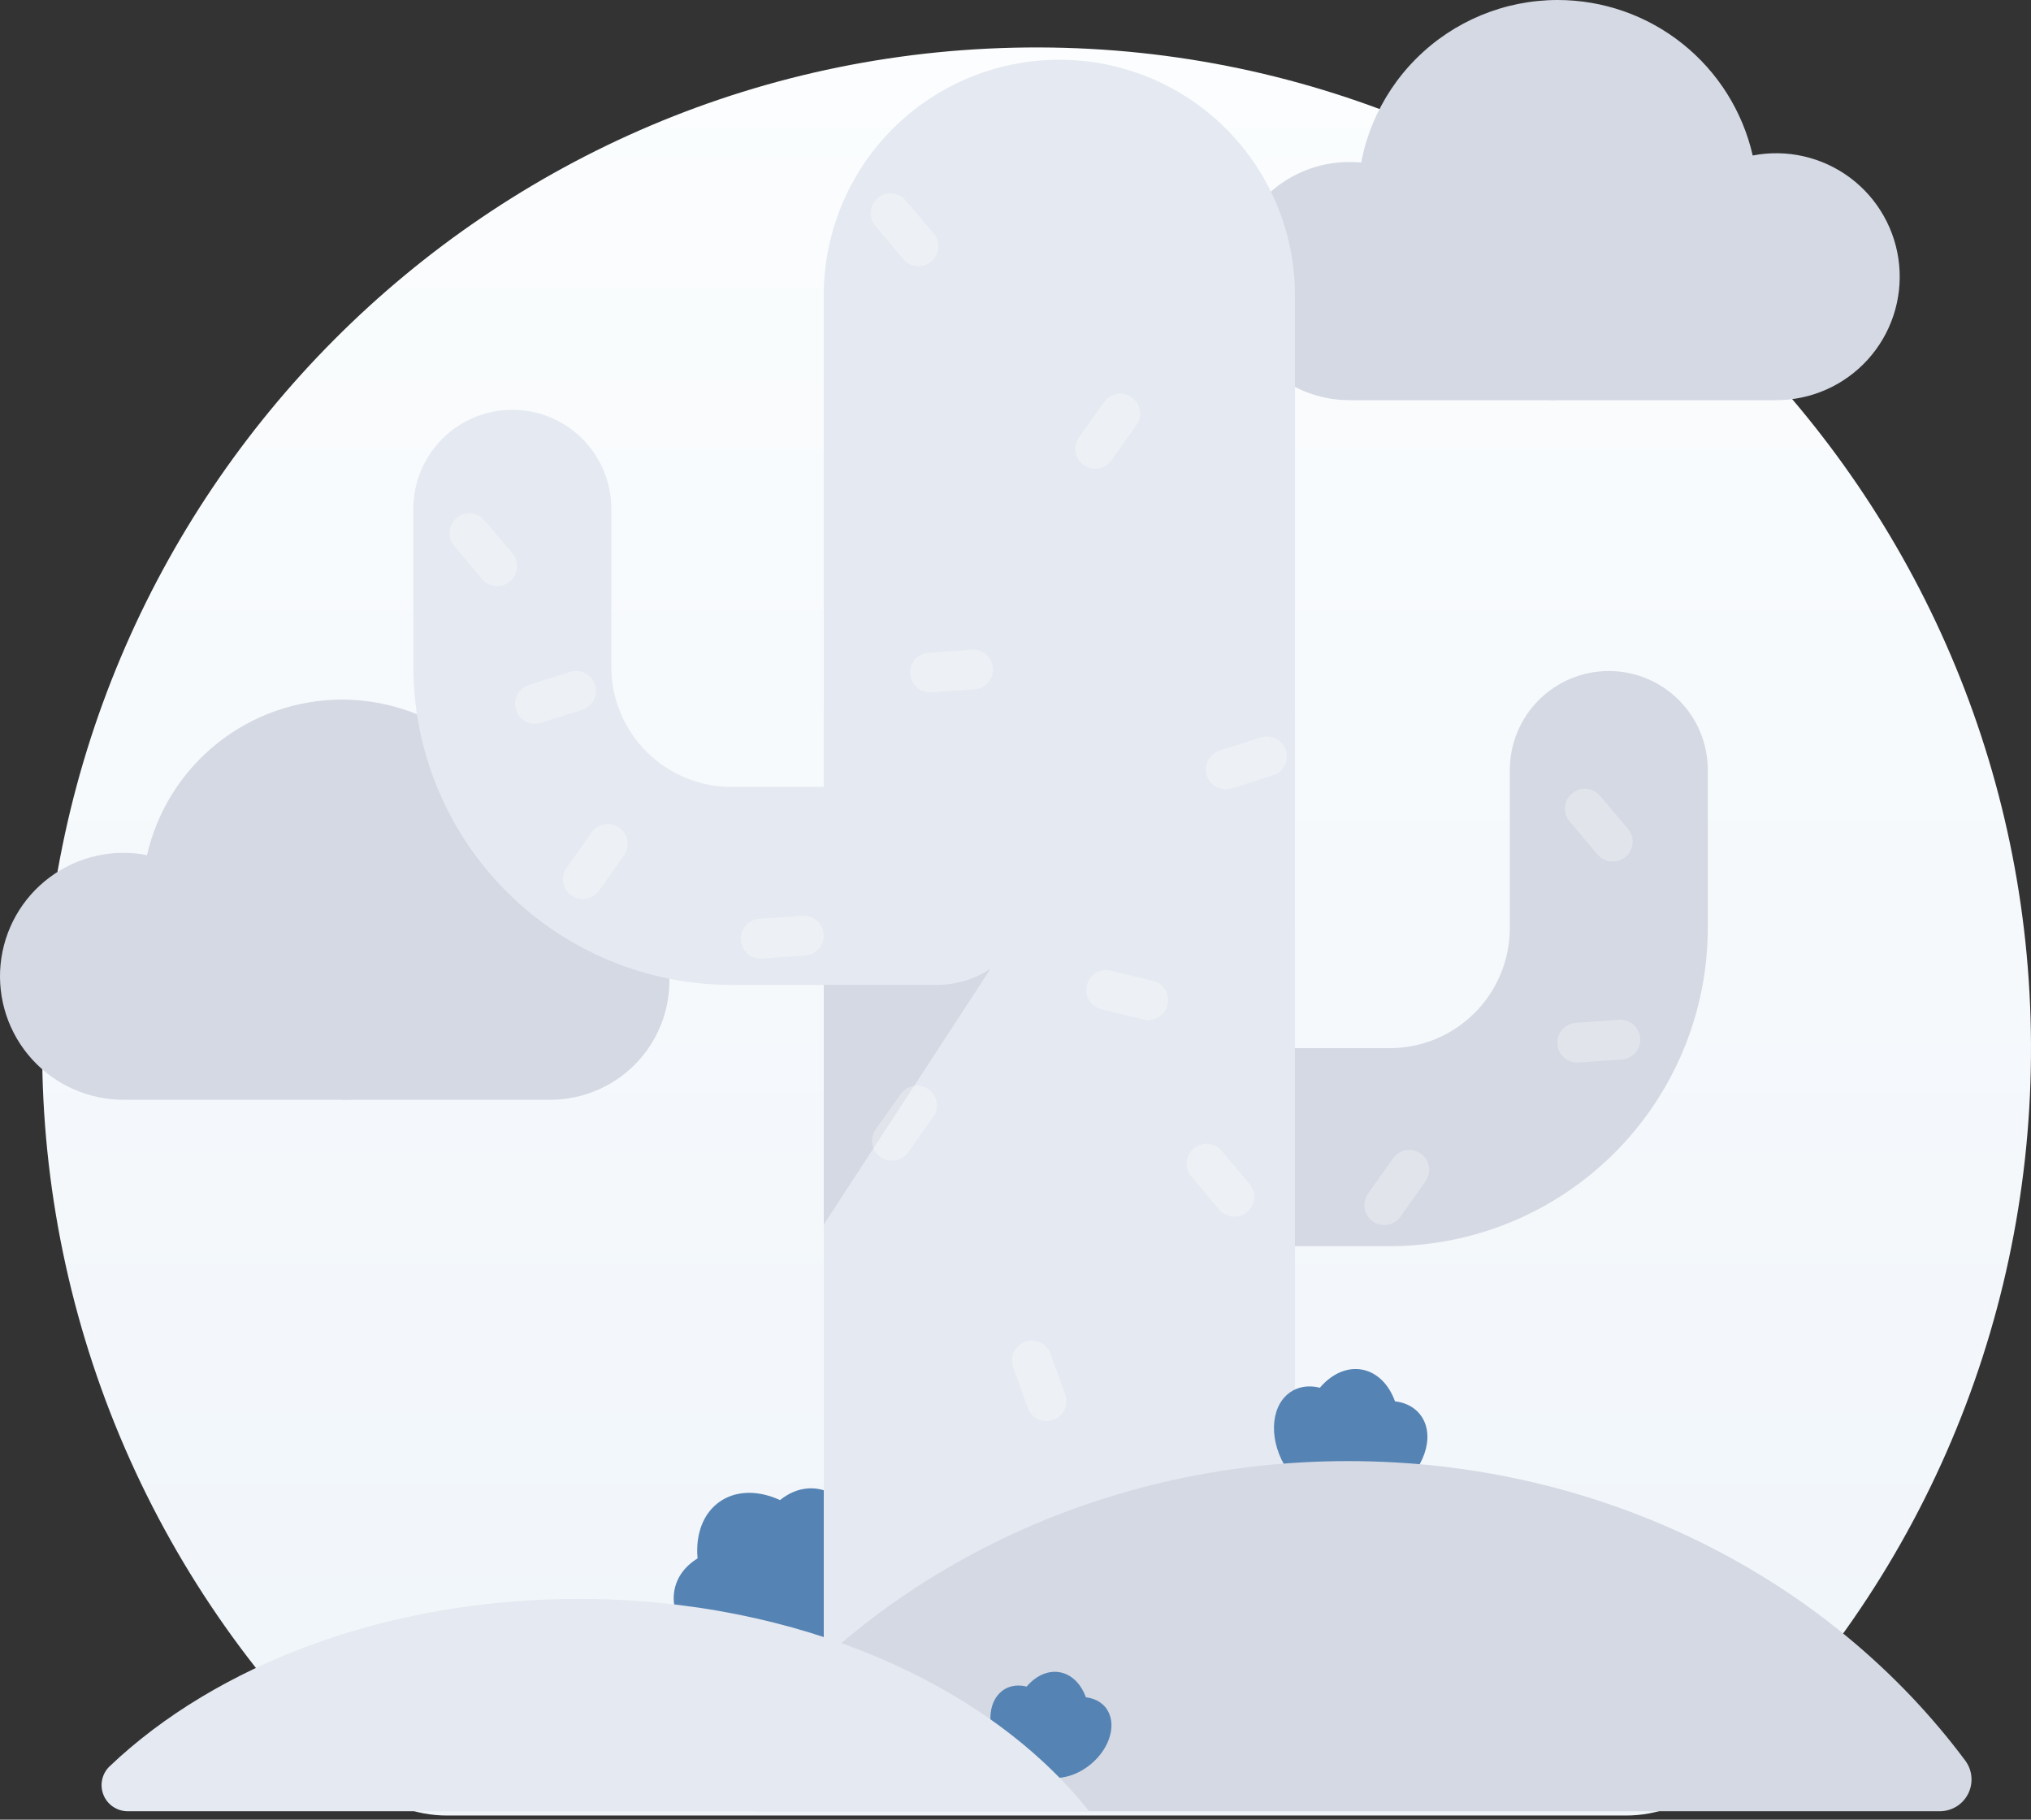 <svg width="144" height="129" viewBox="0 0 144 129" fill="none" xmlns="http://www.w3.org/2000/svg">
<rect x="0" y="0" width="144" height="129" fill="#333333" stroke="none"/>
<path d="M31.724 128.707H115.261C117.557 128.713 119.771 127.845 121.458 126.278C128.495 119.723 134.124 111.79 138.001 102.965C141.877 94.14 143.917 84.611 143.997 74.963C144.357 35.734 112.659 3.456 73.664 3.363C34.646 3.27 2.988 35.063 2.988 74.294C2.977 84.058 4.975 93.719 8.857 102.668C12.74 111.617 18.422 119.661 25.546 126.292C27.229 127.852 29.436 128.715 31.724 128.707V128.707Z" fill="url(#paint0_linear_3900_71524)"/>
<path d="M61.385 111.51C61.652 108.397 60.028 105.716 57.759 105.522C55.489 105.328 53.434 107.694 53.167 110.807C52.901 113.92 54.525 116.601 56.794 116.795C59.063 116.989 61.119 114.623 61.385 111.51Z" fill="#5583B3"/>
<path d="M58.815 115.367C59.388 113.163 57.402 110.738 54.378 109.952C51.354 109.165 48.438 110.314 47.865 112.519C47.291 114.723 49.278 117.147 52.302 117.934C55.325 118.72 58.241 117.571 58.815 115.367Z" fill="#5583B3"/>
<path d="M58.24 116.696C60.298 115.24 60.348 111.772 58.351 108.948C56.355 106.125 53.068 105.016 51.01 106.471C48.952 107.927 48.901 111.395 50.898 114.219C52.894 117.042 56.181 118.151 58.24 116.696Z" fill="#5583B3"/>
<path d="M95.673 11.484C96.781 11.484 97.879 11.702 98.903 12.126C99.927 12.55 100.858 13.172 101.642 13.956C102.426 14.74 103.048 15.671 103.472 16.695C103.896 17.719 104.115 18.817 104.115 19.926C104.115 19.931 104.114 19.937 104.114 19.942L110.439 18.684V28.368H95.673C93.435 28.366 91.289 27.476 89.707 25.893C88.125 24.31 87.236 22.164 87.236 19.926C87.236 17.688 88.125 15.541 89.707 13.958C91.289 12.375 93.435 11.485 95.673 11.484V11.484Z" fill="#D4D9E3"/>
<path d="M110.44 0C113.653 0 116.77 1.091 119.283 3.094C121.795 5.096 123.553 7.892 124.27 11.024C125.468 10.791 126.701 10.811 127.89 11.083C129.08 11.355 130.199 11.873 131.177 12.602C132.154 13.332 132.969 14.259 133.567 15.322C134.166 16.385 134.535 17.562 134.652 18.776C134.769 19.991 134.631 21.216 134.246 22.374C133.862 23.532 133.239 24.597 132.419 25.5C131.599 26.403 130.598 27.125 129.483 27.619C128.367 28.113 127.16 28.368 125.94 28.368H110.44C106.678 28.368 103.07 26.873 100.41 24.213C97.75 21.553 96.256 17.946 96.256 14.184C96.256 10.422 97.75 6.814 100.41 4.154C103.07 1.494 106.678 0 110.44 0V0Z" fill="#D4D9E3"/>
<path d="M98.534 88.343H83.998C82.136 88.343 80.351 87.604 79.035 86.288C77.719 84.972 76.98 83.186 76.98 81.325C76.98 79.464 77.719 77.679 79.035 76.363C80.351 75.047 82.136 74.307 83.998 74.307H98.534C100.791 74.305 102.955 73.407 104.552 71.811C106.148 70.214 107.046 68.05 107.048 65.793V54.587C107.048 52.726 107.788 50.941 109.104 49.625C110.42 48.309 112.205 47.57 114.066 47.57C115.928 47.57 117.713 48.309 119.029 49.625C120.345 50.941 121.084 52.726 121.084 54.587V65.793C121.078 71.772 118.7 77.503 114.472 81.731C110.244 85.959 104.513 88.337 98.534 88.343V88.343Z" fill="#D4D9E3"/>
<path d="M75.111 4.236H75.111C79.542 4.236 83.791 5.996 86.924 9.128C90.056 12.261 91.816 16.51 91.816 20.941V123.843H58.406V20.941C58.406 16.51 60.166 12.261 63.299 9.128C66.432 5.996 70.681 4.236 75.111 4.236V4.236Z" fill="#E5E9F1"/>
<path d="M39.02 61.08C37.911 61.08 36.813 61.299 35.789 61.723C34.765 62.147 33.834 62.769 33.05 63.553C32.266 64.337 31.644 65.267 31.22 66.292C30.796 67.316 30.578 68.414 30.578 69.522C30.578 69.528 30.578 69.534 30.578 69.539L24.253 68.281V77.964H39.02C41.258 77.964 43.406 77.075 44.989 75.492C46.572 73.909 47.462 71.761 47.462 69.522C47.462 67.283 46.572 65.136 44.989 63.553C43.406 61.97 41.258 61.08 39.02 61.08V61.08Z" fill="#D4D9E3"/>
<path d="M24.253 49.597C21.04 49.597 17.922 50.688 15.41 52.691C12.898 54.693 11.139 57.489 10.423 60.621C9.225 60.388 7.992 60.408 6.802 60.68C5.613 60.952 4.493 61.469 3.516 62.2C2.538 62.929 1.724 63.856 1.125 64.919C0.527 65.982 0.157 67.159 0.04 68.373C-0.077 69.588 0.062 70.813 0.446 71.971C0.831 73.129 1.453 74.194 2.274 75.097C3.094 76 4.094 76.722 5.21 77.216C6.326 77.71 7.532 77.965 8.752 77.965H24.253C28.013 77.963 31.619 76.468 34.278 73.808C36.937 71.148 38.43 67.541 38.43 63.781C38.43 60.02 36.937 56.413 34.278 53.754C31.619 51.094 28.013 49.599 24.253 49.597Z" fill="#D4D9E3"/>
<path d="M70.22 68.689L58.406 86.809V67.113L70.22 68.689Z" fill="#D4D9E3"/>
<path d="M66.394 69.825H51.857C45.879 69.819 40.147 67.441 35.919 63.213C31.692 58.985 29.314 53.254 29.307 47.275V36.07C29.307 34.208 30.046 32.423 31.362 31.107C32.678 29.791 34.464 29.052 36.325 29.052C38.186 29.052 39.971 29.791 41.287 31.107C42.603 32.423 43.343 34.208 43.343 36.07V47.275C43.345 49.532 44.243 51.697 45.84 53.293C47.436 54.889 49.6 55.787 51.857 55.789H66.394C68.255 55.789 70.04 56.529 71.356 57.845C72.672 59.161 73.412 60.946 73.412 62.807C73.412 64.669 72.672 66.454 71.356 67.77C70.04 69.086 68.255 69.825 66.394 69.825L66.394 69.825Z" fill="#E5E9F1"/>
<path opacity="0.3" d="M62.231 14.036L62.231 14.036C61.636 14.539 61.56 15.429 62.063 16.025L64.041 18.37C64.544 18.965 65.434 19.041 66.03 18.538L66.03 18.538C66.625 18.036 66.701 17.145 66.198 16.55L64.22 14.205C63.717 13.609 62.827 13.534 62.231 14.036Z" fill="white"/>
<path opacity="0.3" d="M113.446 56.415C112.944 55.82 112.053 55.744 111.458 56.247C110.862 56.749 110.787 57.64 111.289 58.235L113.267 60.58C113.77 61.176 114.66 61.251 115.256 60.749C115.852 60.246 115.927 59.356 115.425 58.76L113.446 56.415Z" fill="white"/>
<path opacity="0.3" d="M84.631 81.415L84.631 81.415C84.035 81.917 83.959 82.808 84.462 83.403L86.44 85.748C86.943 86.344 87.833 86.419 88.429 85.917L88.429 85.917C89.025 85.414 89.1 84.524 88.597 83.928L86.619 81.583C86.117 80.988 85.226 80.912 84.631 81.415Z" fill="white"/>
<path opacity="0.3" d="M91.176 53.199L91.176 53.199C90.941 52.456 90.148 52.043 89.405 52.278L86.48 53.201C85.736 53.436 85.324 54.229 85.559 54.972L85.559 54.972C85.793 55.715 86.586 56.127 87.329 55.893L90.255 54.969C90.998 54.735 91.41 53.942 91.176 53.199Z" fill="white"/>
<path opacity="0.3" d="M42.198 48.551L42.198 48.551C41.964 47.808 41.171 47.395 40.428 47.63L37.502 48.554C36.759 48.788 36.346 49.581 36.581 50.324L36.581 50.324C36.816 51.067 37.608 51.48 38.352 51.245L41.277 50.322C42.02 50.087 42.433 49.294 42.198 48.551Z" fill="white"/>
<path opacity="0.3" d="M74.675 100.664L74.675 100.664C75.408 100.4 75.789 99.592 75.525 98.859L74.487 95.972C74.223 95.239 73.415 94.858 72.681 95.122L72.681 95.122C71.948 95.385 71.567 96.194 71.831 96.927L72.869 99.814C73.133 100.547 73.942 100.928 74.675 100.664Z" fill="white"/>
<path opacity="0.3" d="M69.093 48.869C69.871 48.814 70.456 48.139 70.401 47.362C70.346 46.585 69.671 45.999 68.894 46.054L65.834 46.27C65.056 46.325 64.471 47 64.526 47.778C64.581 48.555 65.256 49.141 66.033 49.086L69.093 48.869Z" fill="white"/>
<path opacity="0.3" d="M114.986 75.11C115.764 75.055 116.349 74.38 116.294 73.603C116.239 72.826 115.564 72.24 114.787 72.295L111.727 72.511C110.949 72.566 110.364 73.241 110.419 74.019C110.474 74.796 111.149 75.382 111.926 75.327L114.986 75.11Z" fill="white"/>
<path opacity="0.3" d="M36.167 41.219L36.167 41.219C36.763 40.717 36.838 39.826 36.336 39.231L34.357 36.886C33.855 36.29 32.964 36.215 32.369 36.718L32.369 36.718C31.773 37.22 31.698 38.11 32.2 38.706L34.178 41.051C34.681 41.647 35.571 41.722 36.167 41.219Z" fill="white"/>
<path opacity="0.3" d="M82.782 71.234L82.782 71.234C82.965 70.476 82.5 69.714 81.742 69.53L78.761 68.808C78.003 68.625 77.24 69.09 77.057 69.848L77.057 69.848C76.874 70.605 77.339 71.368 78.097 71.552L81.078 72.273C81.836 72.457 82.599 71.991 82.782 71.234Z" fill="white"/>
<path opacity="0.3" d="M57.095 67.736C57.872 67.681 58.458 67.006 58.403 66.229C58.348 65.451 57.673 64.866 56.896 64.921L53.836 65.137C53.058 65.192 52.472 65.867 52.527 66.645C52.582 67.422 53.257 68.008 54.035 67.953L57.095 67.736Z" fill="white"/>
<path opacity="0.3" d="M76.501 31.005C76.05 31.641 76.199 32.522 76.835 32.973C77.47 33.424 78.351 33.275 78.802 32.639L80.579 30.138C81.03 29.503 80.881 28.622 80.245 28.171C79.61 27.719 78.729 27.869 78.278 28.504L76.501 31.005Z" fill="white"/>
<path opacity="0.3" d="M40.502 63.481L40.502 63.481C41.138 63.933 42.019 63.783 42.47 63.148L44.246 60.647C44.697 60.011 44.548 59.13 43.913 58.679L43.913 58.679C43.277 58.228 42.396 58.377 41.945 59.013L40.169 61.514C39.717 62.149 39.867 63.03 40.502 63.481Z" fill="white"/>
<path opacity="0.3" d="M96.993 84.615C96.542 85.25 96.692 86.131 97.327 86.583C97.962 87.034 98.843 86.885 99.295 86.249L101.071 83.748C101.522 83.112 101.373 82.231 100.737 81.78C100.102 81.329 99.221 81.478 98.77 82.114L96.993 84.615Z" fill="white"/>
<path opacity="0.3" d="M62.425 82.024L62.425 82.024C63.06 82.475 63.941 82.326 64.393 81.691L66.169 79.189C66.62 78.554 66.471 77.673 65.835 77.222L65.835 77.222C65.2 76.77 64.319 76.92 63.868 77.555L62.092 80.056C61.64 80.692 61.789 81.573 62.425 82.024Z" fill="white"/>
<path d="M99.341 105.361C101.162 103.856 101.749 101.56 100.651 100.233C99.554 98.906 97.189 99.05 95.368 100.555C93.548 102.06 92.961 104.356 94.058 105.683C95.156 107.01 97.521 106.866 99.341 105.361Z" fill="#5583B3"/>
<path d="M95.9 106.017C97.393 105.159 97.648 102.803 96.471 100.755C95.294 98.707 93.129 97.742 91.636 98.6C90.144 99.459 89.888 101.814 91.065 103.862C92.242 105.91 94.407 106.875 95.9 106.017Z" fill="#5583B3"/>
<path d="M99.116 102.368C99.582 99.795 98.439 97.434 96.564 97.095C94.689 96.755 92.791 98.566 92.325 101.138C91.859 103.711 93.002 106.071 94.877 106.411C96.752 106.751 98.65 104.94 99.116 102.368Z" fill="#5583B3"/>
<path d="M137.531 128.402C137.946 128.403 138.354 128.289 138.709 128.072C139.063 127.855 139.351 127.544 139.539 127.174C139.728 126.803 139.81 126.388 139.776 125.973C139.743 125.559 139.595 125.162 139.35 124.827C129.798 111.998 113.757 103.58 95.576 103.58C77.394 103.58 61.353 111.998 51.801 124.827C51.556 125.162 51.408 125.559 51.375 125.973C51.341 126.388 51.423 126.803 51.612 127.174C51.8 127.544 52.088 127.855 52.442 128.072C52.797 128.289 53.205 128.403 53.62 128.402H137.531Z" fill="#D4D9E3"/>
<path d="M77.334 125.072C78.77 123.885 79.233 122.073 78.368 121.026C77.502 119.979 75.635 120.093 74.199 121.28C72.763 122.468 72.3 124.279 73.166 125.326C74.031 126.374 75.898 126.26 77.334 125.072Z" fill="#5583B3"/>
<path d="M74.618 125.589C75.796 124.912 75.998 123.053 75.069 121.437C74.14 119.822 72.432 119.061 71.254 119.738C70.076 120.415 69.874 122.274 70.803 123.889C71.732 125.505 73.44 126.266 74.618 125.589Z" fill="#5583B3"/>
<path d="M77.156 122.711C77.524 120.681 76.622 118.819 75.143 118.551C73.663 118.283 72.165 119.711 71.798 121.741C71.43 123.771 72.332 125.633 73.812 125.901C75.291 126.169 76.789 124.741 77.156 122.711Z" fill="#5583B3"/>
<path d="M77.219 128.402C70.093 119.417 56.56 113.35 41.036 113.35C27.422 113.35 15.339 118.016 7.766 125.223C7.501 125.479 7.318 125.809 7.242 126.17C7.166 126.53 7.199 126.905 7.337 127.247C7.476 127.589 7.713 127.881 8.019 128.087C8.325 128.293 8.685 128.402 9.054 128.402L77.219 128.402Z" fill="#E5E9F1"/>
<defs>
<linearGradient id="paint0_linear_3900_71524" x1="73.494" y1="3.363" x2="73.494" y2="128.707" gradientUnits="userSpaceOnUse">
<stop stop-color="#FBFDFE"/>
<stop offset="1" stop-color="#F0F5FA"/>
</linearGradient>
</defs>
</svg>
